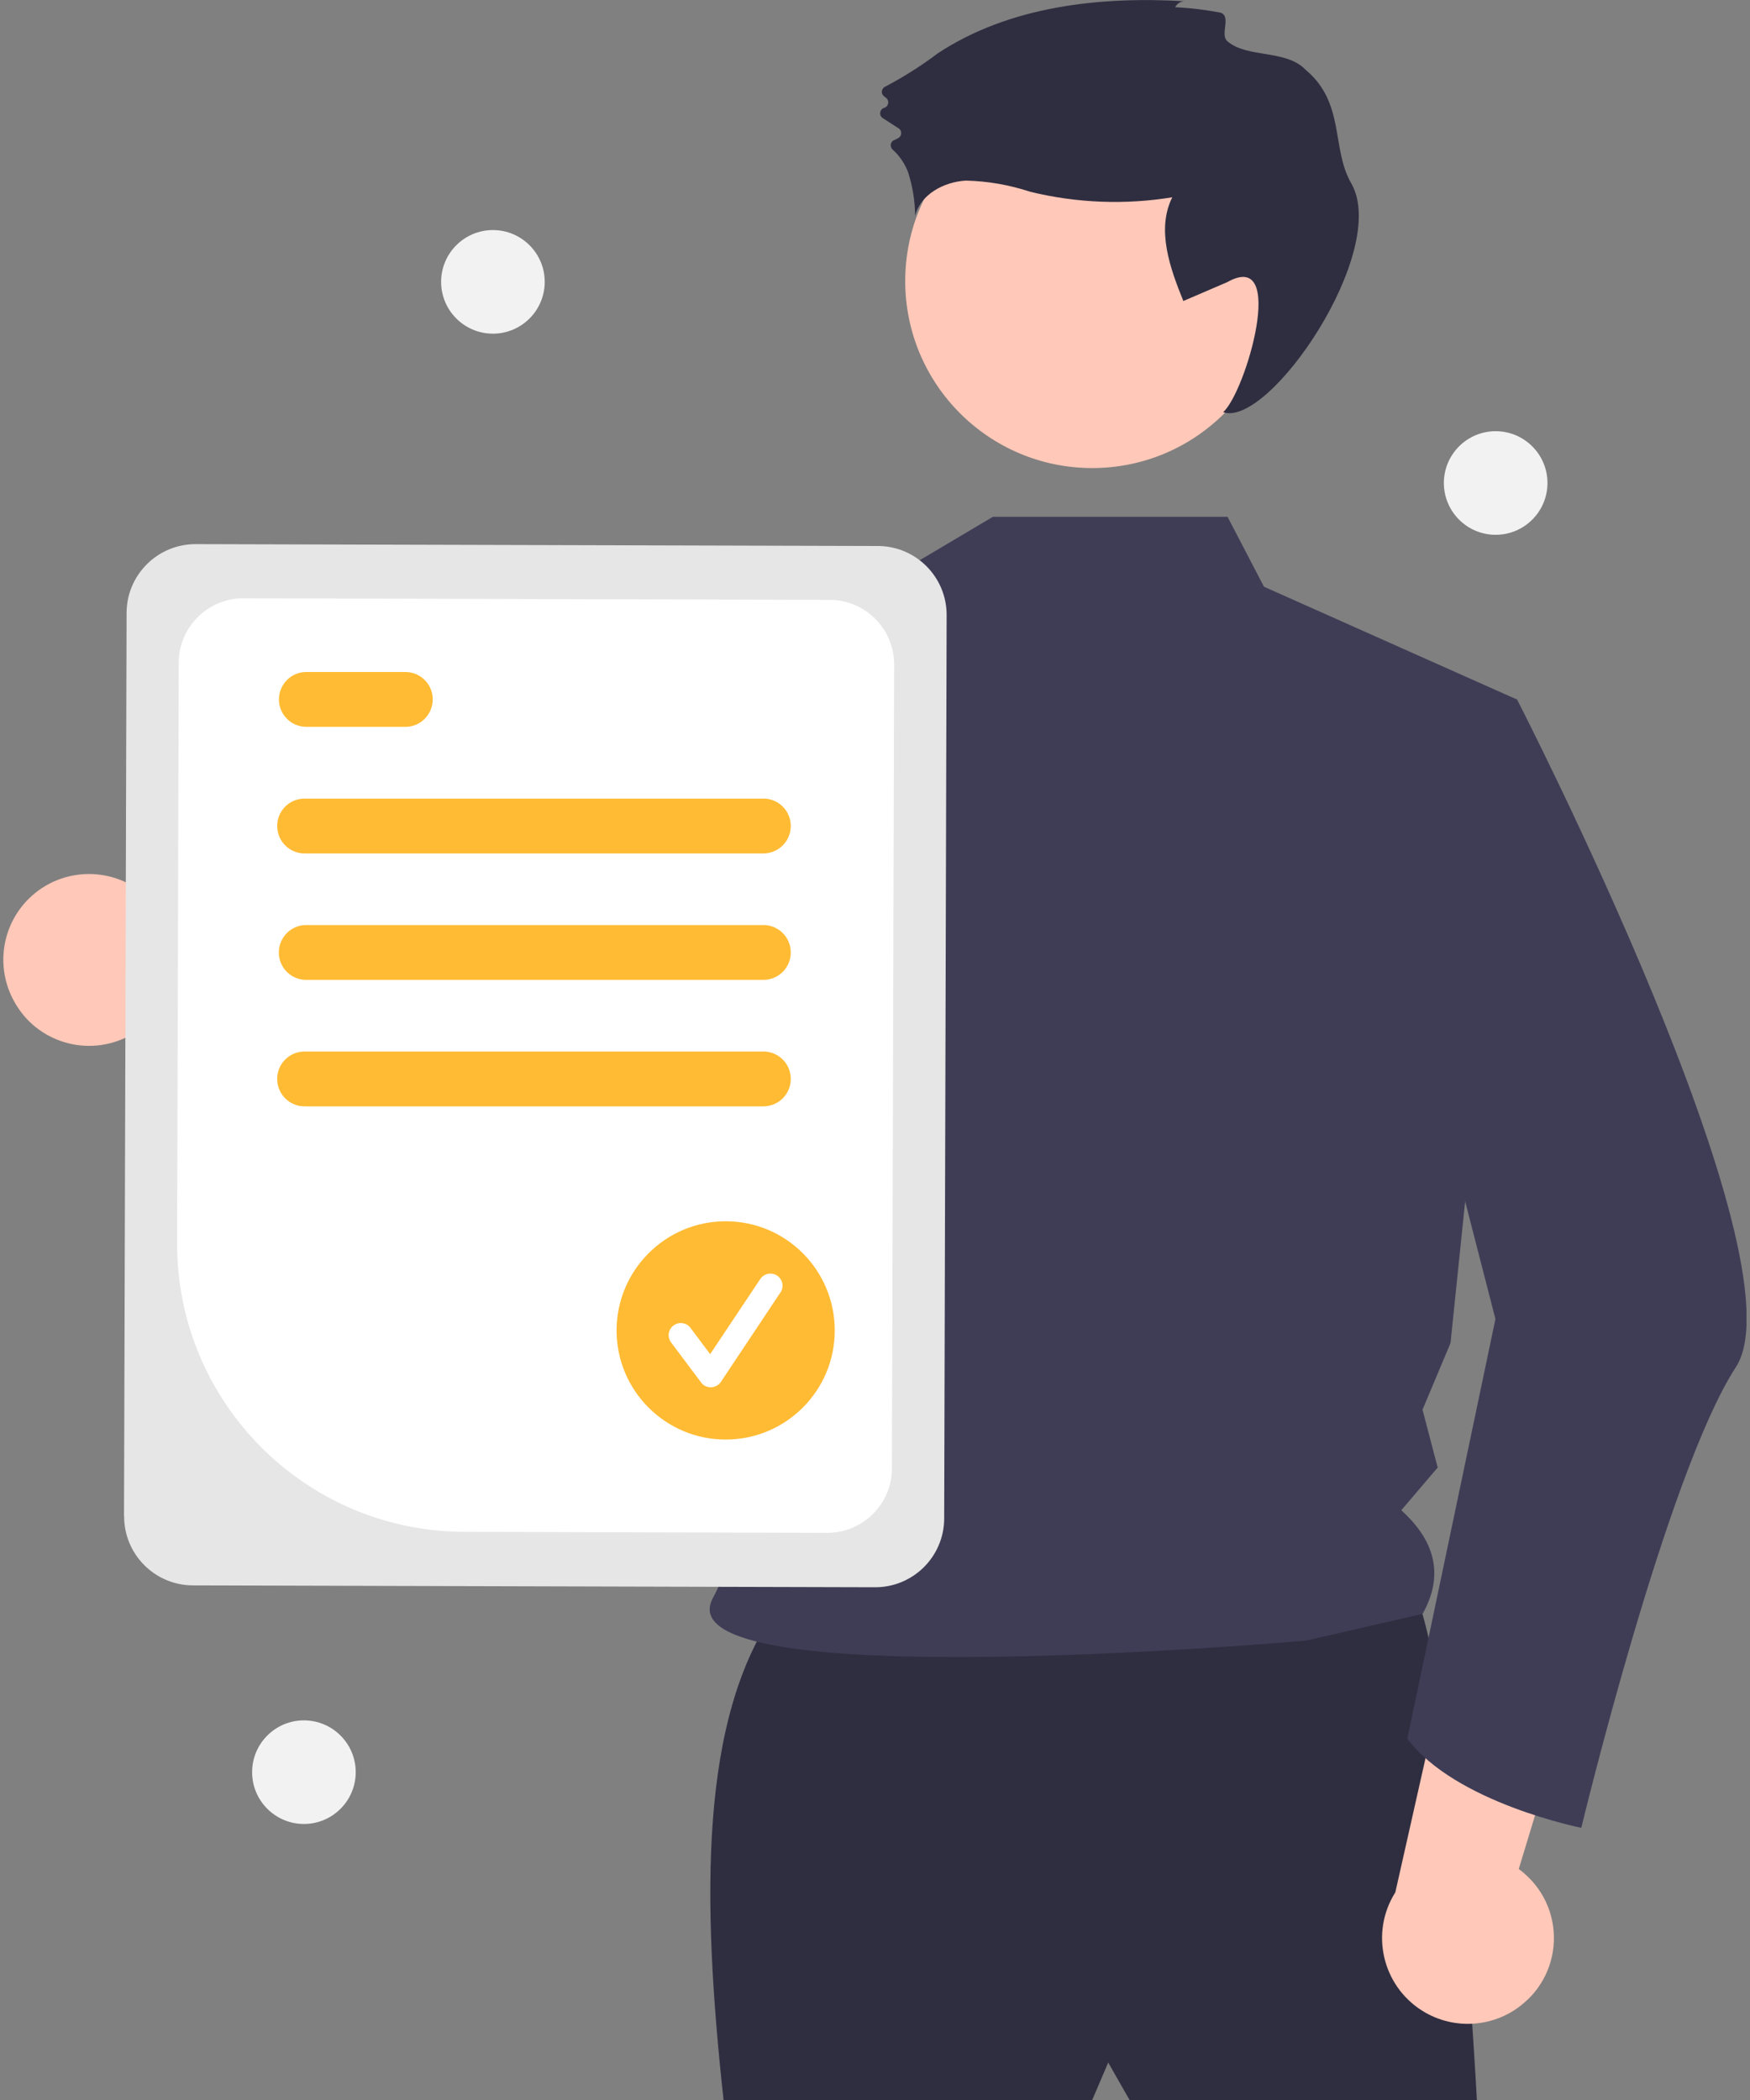<?xml version="1.0" encoding="UTF-8"?>
<svg id="_レイヤー_1" data-name="レイヤー_1" xmlns="http://www.w3.org/2000/svg" xmlns:xlink="http://www.w3.org/1999/xlink" version="1.1" viewBox="0 0 150 180">
  <rect x="0" y="0" width="150" height="180" fill="#808080" stroke="none"/>
  <!-- Generator: Adobe Illustrator 29.1.0, SVG Export Plug-In . SVG Version: 2.1.0 Build 142)  -->
  <defs>
    <style>
      .st0 {
        fill: none;
      }

      .st1 {
        fill: #2f2e41;
      }

      .st2 {
        fill: #e6e6e6;
      }

      .st3 {
        fill: #3f3d56;
      }

      .st4 {
        fill: #fb3;
      }

      .st5 {
        fill: #fff;
      }

      .st6 {
        fill: #ffc8b8;
      }

      .st7 {
        fill: #f2f2f2;
      }

      .st8 {
        clip-path: url(#clippath);
      }
    </style>
    <clipPath id="clippath">
      <rect class="st0" x=".29" width="149.41" height="180"/>
    </clipPath>
  </defs>
  <g class="st8">
    <g id="_グループ_37-2" data-name="グループ_37-2">
      <path id="_パス_273" data-name="パス_273" class="st6" d="M1.36,86.09c2.07,3.46,6.56,4.59,10.03,2.52.37-.22.72-.48,1.04-.76l22.53,12.92-.84-13.47-21.27-10.21c-2.86-2.88-7.51-2.9-10.39-.05-2.42,2.4-2.87,6.14-1.1,9.05"/>
      <path id="_パス_274" data-name="パス_274" class="st1" d="M66.6,137.86c-6.68,9.35-6.45,25.01-4.58,42.14h31.6l1.37-3.21,1.83,3.21h29.77s-2.29-43.51-6.41-44.89-53.59,2.75-53.59,2.75"/>
      <path id="_パス_275" data-name="パス_275" class="st6" d="M93.62,8.06c8.85,0,16.03,7.18,16.03,16.03s-7.18,16.03-16.03,16.03-16.03-7.18-16.03-16.03,7.18-16.03,16.03-16.03"/>
      <path id="_パス_276" data-name="パス_276" class="st3" d="M105.21,44.28l3.13,6.01,21.69,9.67-5.7,55.16-2.4,5.71,1.3,4.96-3.12,3.66c3.14,2.84,3.54,5.81,1.83,8.88l-9.99,2.29s-55.52,4.94-50.84-3.66c5.11-9.4,6.41-37.15-4.87-51.98-9.58-12.59-2.23-28.93-2.23-28.93l22.73-6.79,8.36-4.96h20.11Z"/>
      <path id="_パス_277" data-name="パス_277" class="st1" d="M100.74.61c.16-.32.49-.52.85-.5-7.34-.44-15.07.42-21.21,4.46-1.42,1.08-2.93,2.03-4.51,2.86-.24.11-.35.4-.24.64.03.07.08.13.14.18l.18.14c.21.17.25.47.08.69-.06.08-.15.14-.24.16-.26.08-.4.35-.33.61.03.11.11.21.2.27l1.36.88c.23.14.29.44.15.67-.04.06-.09.11-.15.15-.12.07-.24.13-.36.18-.25.09-.38.37-.28.63.03.07.07.14.13.19.59.53,1.04,1.19,1.32,1.93.39,1.2.6,2.46.61,3.73.47-1.82,2.46-2.89,4.34-3,1.88.04,3.75.37,5.54.96,3.98.97,8.12,1.13,12.16.47-1.37,2.76-.21,6.04.95,8.89l3.77-1.62c5.18-2.92,1.57,9.45-.36,11.15,3.95,1.37,14.31-13.85,10.98-19.62-1.73-3-.5-6.88-3.91-9.73-1.67-1.76-5-.98-6.7-2.44-.67-.58.35-2.11-.57-2.45-1.29-.25-2.59-.41-3.9-.47"/>
      <path id="_パス_278" data-name="パス_278" class="st3" d="M73.59,50.79c-2.94,13.06-10.49,43.55-18.14,49.93-.48.46-1.07.8-1.7,1.01-26.9,6.55-35.53-10.16-35.53-10.16,0,0,7.21-3.51,7.39-10.38l14.54,4.51,12.68-28.52,1.86-1.74h.01s18.88-4.63,18.88-4.63Z"/>
      <path id="_パス_279" data-name="パス_279" class="st6" d="M130.95,171.39c2.91-2.8,3-7.43.2-10.34-.3-.31-.62-.59-.97-.85l7.54-24.86-12.94,3.84-5.18,23.02c-2.17,3.43-1.14,7.97,2.29,10.14,2.87,1.81,6.62,1.42,9.05-.95"/>
      <path id="_パス_280" data-name="パス_280" class="st3" d="M124.05,58.56l5.98,1.39s24.71,48.07,18.76,57.23-13.25,39.49-13.25,39.49c0,0-10.79-2.14-14.91-7.64l7.55-35.97-7.78-30.23,3.66-24.27Z"/>
      <path id="_パス_281" data-name="パス_281" class="st2" d="M10.63,129.95l.22-77.42c.01-3.26,2.66-5.9,5.93-5.89l58.47.16c3.26.01,5.9,2.66,5.89,5.93l-.21,77.43c-.01,3.26-2.66,5.9-5.93,5.89l-58.47-.16c-3.26-.01-5.9-2.66-5.89-5.93"/>
      <path id="_パス_282" data-name="パス_282" class="st5" d="M15.18,106.58l.14-49.78c.01-3.06,2.5-5.52,5.55-5.52l50.25.14c3.06.01,5.53,2.49,5.52,5.55l-.19,68.9c-.01,3.06-2.5,5.52-5.55,5.52l-31.13-.09c-13.61-.05-24.61-11.11-24.59-24.73"/>
      <path id="_パス_283" data-name="パス_283" class="st4" d="M65.37,73.15H26.18c-1.3.04-2.38-.98-2.42-2.28-.04-1.3.98-2.38,2.28-2.42.05,0,.09,0,.14,0h39.18c1.3-.04,2.38.98,2.42,2.28s-.98,2.38-2.28,2.42c-.05,0-.09,0-.14,0"/>
      <path id="_パス_284" data-name="パス_284" class="st4" d="M34.81,62.3h-8.62c-1.3-.04-2.32-1.12-2.28-2.42.04-1.24,1.04-2.25,2.28-2.28h8.62c1.3.04,2.32,1.12,2.28,2.42-.04,1.24-1.04,2.25-2.28,2.28"/>
      <path id="_パス_285" data-name="パス_285" class="st4" d="M65.37,83.99H26.18c-1.3-.04-2.32-1.12-2.28-2.42.04-1.24,1.04-2.25,2.28-2.28h39.18c1.3-.04,2.38.98,2.42,2.28s-.98,2.38-2.28,2.42c-.05,0-.09,0-.14,0"/>
      <path id="_パス_286" data-name="パス_286" class="st4" d="M65.37,94.83H26.18c-1.3.04-2.38-.98-2.42-2.28-.04-1.3.98-2.38,2.28-2.42.05,0,.09,0,.14,0h39.18c1.3-.04,2.38.98,2.42,2.28s-.98,2.38-2.28,2.42c-.05,0-.09,0-.14,0"/>
      <path id="_パス_287" data-name="パス_287" class="st4" d="M62.2,104.68c5.17,0,9.35,4.19,9.35,9.36,0,5.17-4.19,9.35-9.35,9.35s-9.35-4.19-9.35-9.35,4.19-9.36,9.35-9.36h0"/>
      <path id="_パス_288" data-name="パス_288" class="st5" d="M60.92,118.91c-.33,0-.64-.15-.83-.42l-2.55-3.4c-.36-.45-.28-1.11.17-1.46.45-.36,1.11-.28,1.46.17.01.01.02.03.03.04l1.67,2.23,4.29-6.43c.31-.48.96-.62,1.44-.31.48.31.62.96.31,1.44,0,0-.01.02-.02.02h0l-5.1,7.66c-.19.28-.5.45-.84.46h-.03"/>
      <path id="_パス_289" data-name="パス_289" class="st7" d="M42.25,19.72c2.45,0,4.44,1.99,4.44,4.44s-1.99,4.44-4.44,4.44c-2.45,0-4.44-1.99-4.44-4.44h0c0-2.45,1.99-4.44,4.44-4.44"/>
      <path id="_パス_290" data-name="パス_290" class="st7" d="M26.05,147.46c2.45,0,4.44,1.99,4.44,4.44,0,2.45-1.99,4.44-4.44,4.44s-4.44-1.99-4.44-4.44h0c0-2.45,1.99-4.44,4.44-4.44"/>
      <path id="_パス_291" data-name="パス_291" class="st7" d="M128.2,36.96c2.45,0,4.44,1.99,4.44,4.44,0,2.45-1.99,4.44-4.44,4.44-2.45,0-4.44-1.99-4.44-4.44s1.99-4.44,4.44-4.44h0"/>
    </g>
  </g>
</svg>